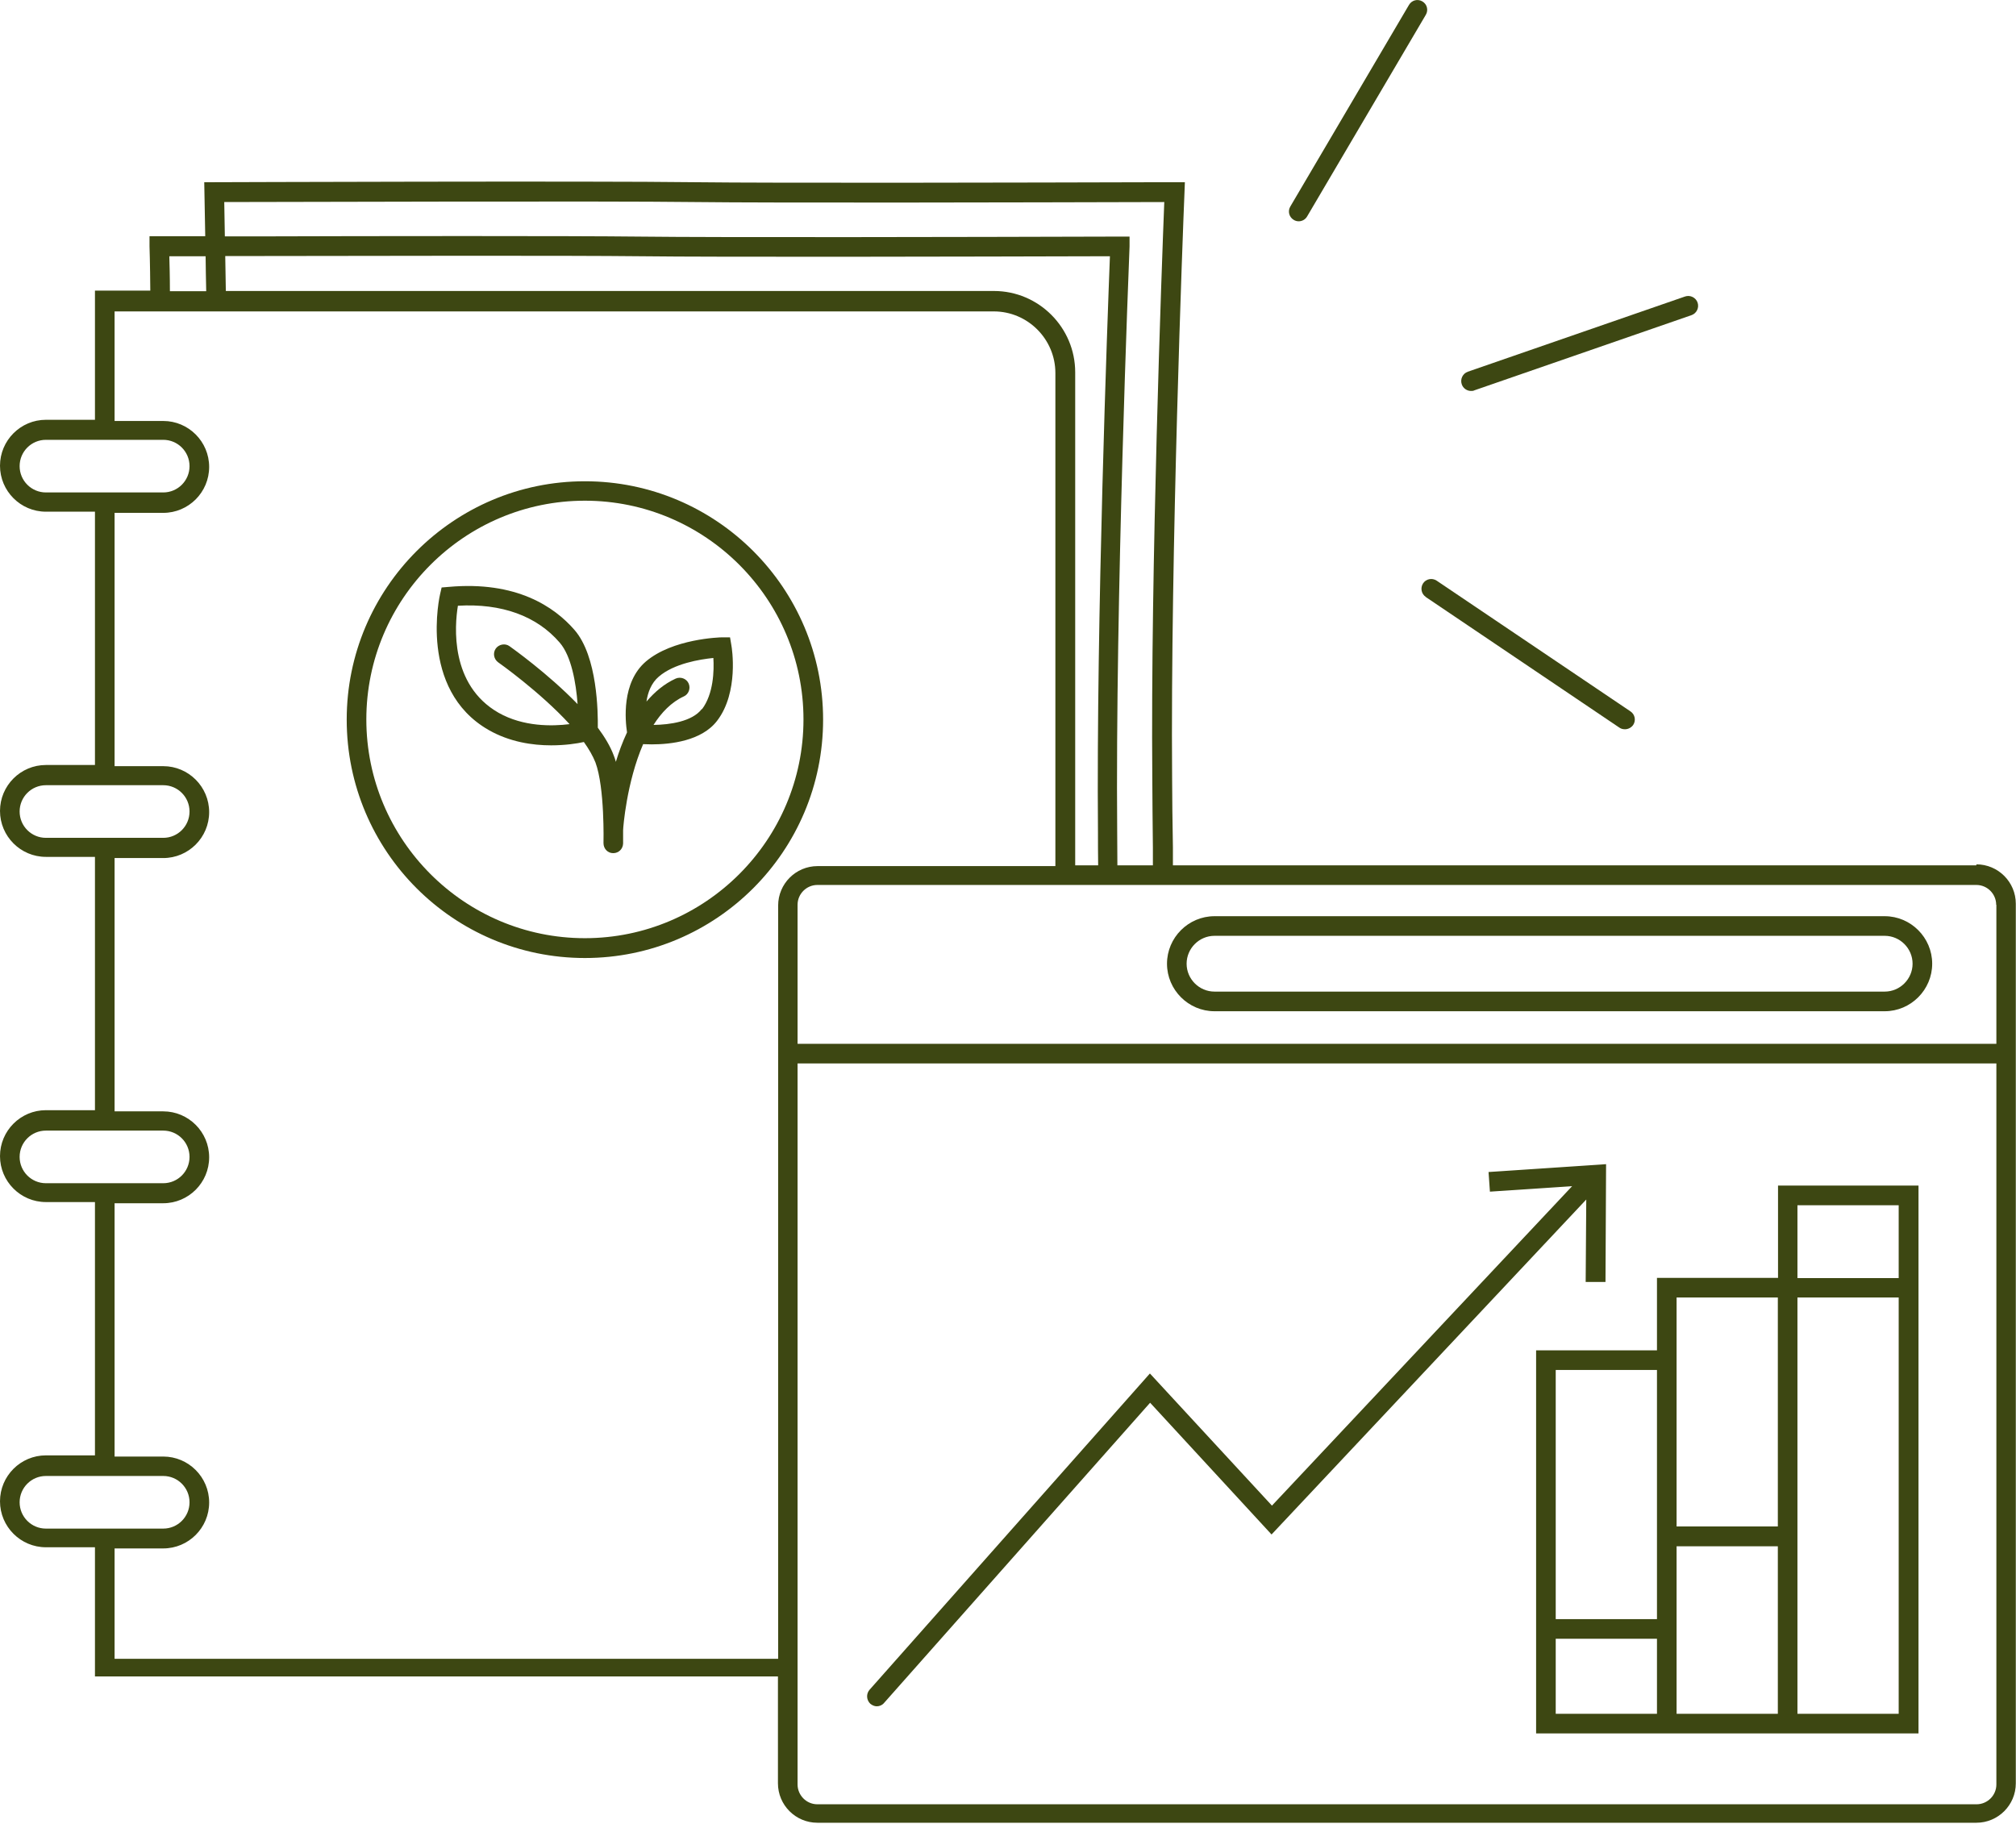 <svg xmlns="http://www.w3.org/2000/svg" width="147" height="133" viewBox="0 0 147 133" fill="none"><g clip-path="url(#clip0_1272_14788)"><path d="M129.634 93.183H120.821V98.466H112.008V126.4H139.891V86.453H129.648V93.197L129.634 93.183ZM122.251 94.614H129.634V111.309H122.251V94.614ZM120.821 99.898V118.067H113.438V99.898H120.821ZM113.438 124.969V119.499H120.821V124.969H113.438ZM122.251 124.969V112.755H129.634V124.969H122.251ZM131.064 124.969V94.614H138.446V124.969H131.064ZM131.064 87.885H138.446V93.197H131.064V87.885Z" fill="#3D4712"></path><path d="M94.34 16.037C94.455 16.108 94.584 16.137 94.698 16.137C94.941 16.137 95.184 16.008 95.313 15.779L103.969 1.074C104.169 0.731 104.055 0.301 103.711 0.101C103.368 -0.1 102.939 0.015 102.738 0.358L94.083 15.063C93.883 15.406 93.997 15.836 94.34 16.037Z" fill="#3D4712"></path><path d="M107.273 28.508C107.344 28.508 107.43 28.508 107.502 28.465L123.339 22.981C123.711 22.852 123.911 22.437 123.782 22.065C123.654 21.693 123.239 21.492 122.867 21.621L107.029 27.105C106.657 27.234 106.457 27.649 106.586 28.021C106.686 28.322 106.972 28.508 107.258 28.508H107.273Z" fill="#3D4712"></path><path d="M103.952 43.527L118.087 53.063C118.216 53.149 118.345 53.177 118.488 53.177C118.717 53.177 118.945 53.063 119.088 52.862C119.303 52.533 119.217 52.089 118.888 51.874L104.753 42.339C104.424 42.124 103.981 42.21 103.766 42.539C103.552 42.868 103.637 43.312 103.966 43.527H103.952Z" fill="#3D4712"></path><path d="M53.247 46.475H52.632C52.489 46.475 49.041 46.576 47.095 48.237C45.307 49.769 45.593 52.561 45.721 53.405C45.392 54.107 45.121 54.837 44.906 55.553C44.863 55.381 44.806 55.224 44.749 55.081C44.505 54.422 44.09 53.735 43.59 53.062C43.604 51.988 43.575 47.864 41.887 45.931C40.428 44.256 37.667 42.352 32.717 42.796L32.202 42.839L32.087 43.34C32.087 43.34 30.456 50.27 35.635 53.234C37.166 54.107 38.826 54.35 40.185 54.35C41.215 54.35 42.059 54.221 42.574 54.107C42.932 54.608 43.232 55.124 43.418 55.596C44.105 57.443 44.005 61.438 44.005 61.481C44.005 61.882 44.305 62.211 44.706 62.211H44.72C45.106 62.211 45.421 61.91 45.435 61.509C45.435 61.466 45.435 61.094 45.435 60.55C45.435 60.335 45.693 57.042 46.895 54.264C47.081 54.264 47.281 54.279 47.524 54.279C48.898 54.279 51.158 54.035 52.288 52.561C53.891 50.47 53.361 47.22 53.333 47.077L53.232 46.475H53.247ZM36.351 51.974C32.803 49.94 33.146 45.645 33.389 44.17C36.58 43.984 39.14 44.915 40.814 46.862C41.658 47.836 42.002 49.783 42.116 51.344C39.942 49.096 37.309 47.234 37.152 47.12C36.837 46.891 36.379 46.977 36.15 47.292C35.922 47.621 36.007 48.065 36.322 48.294C36.365 48.322 39.384 50.456 41.53 52.804C40.271 52.962 38.168 53.005 36.351 51.974ZM51.172 51.702C50.471 52.618 48.84 52.847 47.653 52.861C48.225 51.959 48.955 51.2 49.856 50.785C50.214 50.628 50.371 50.198 50.214 49.84C50.056 49.482 49.627 49.325 49.27 49.482C48.425 49.869 47.739 50.456 47.138 51.157C47.238 50.484 47.495 49.797 48.039 49.339C49.155 48.38 51.029 48.079 52.016 47.979C52.074 48.895 52.031 50.599 51.187 51.716L51.172 51.702Z" fill="#3D4712"></path><path d="M42.649 35.094C33.078 35.094 25.281 42.883 25.281 52.476C25.281 62.069 33.064 69.858 42.649 69.858C52.235 69.858 60.018 62.069 60.018 52.476C60.018 42.883 52.235 35.094 42.649 35.094ZM42.649 68.412C33.865 68.412 26.712 61.253 26.712 52.462C26.712 43.67 33.865 36.511 42.649 36.511C51.434 36.511 58.587 43.67 58.587 52.462C58.587 61.253 51.434 68.412 42.649 68.412Z" fill="#3D4712"></path><path d="M144.11 63.099H85.525V61.796C85.496 59.949 85.467 58.245 85.467 56.728C85.339 40.434 86.254 16.737 86.369 14.031L86.397 13.287H84.967C74.68 13.315 56.525 13.358 50.645 13.287C43.263 13.187 15.895 13.287 15.623 13.287H14.893L14.965 17.224C12.905 17.224 11.631 17.224 11.631 17.224H10.902V17.954C10.902 17.954 10.944 19.157 10.959 21.19H6.924V30.611H3.348C1.502 30.611 0 32.115 0 33.962C0 35.809 1.502 37.312 3.348 37.312H6.924V55.783H3.348C1.502 55.783 0 57.286 0 59.133C0 60.98 1.502 62.483 3.348 62.483H6.924V80.954H3.348C1.502 80.954 0 82.457 0 84.304C0 86.151 1.502 87.654 3.348 87.654H6.924V106.125H3.348C1.502 106.125 0 107.628 0 109.475C0 111.322 1.502 112.826 3.348 112.826H6.924V122.247H56.725V130.036C56.725 131.625 58.013 132.914 59.601 132.914H144.11C145.698 132.914 146.986 131.625 146.986 130.036V65.905C146.986 64.316 145.698 63.028 144.11 63.028V63.099ZM145.569 65.977V76.114H58.156V65.977C58.156 65.175 58.814 64.531 59.601 64.531H144.11C144.911 64.531 145.555 65.189 145.555 65.977H145.569ZM16.467 21.219C16.453 20.288 16.438 19.444 16.424 18.67H18.584C27.183 18.656 41.575 18.627 46.639 18.685C52.519 18.756 70.617 18.713 80.932 18.685C80.761 23.052 79.931 45.202 80.06 60.708C80.06 61.453 80.06 62.254 80.074 63.099H78.4V27.147C78.4 23.882 75.739 21.219 72.477 21.219H16.467ZM50.617 14.733C56.497 14.804 74.594 14.761 84.895 14.733C84.709 19.486 83.894 41.393 84.022 56.742C84.022 58.26 84.051 59.963 84.065 61.81V63.099H81.476C81.476 62.254 81.462 61.453 81.462 60.708C81.319 43.841 82.32 19.071 82.363 17.969V17.253H80.961C70.674 17.282 52.519 17.324 46.639 17.253C41.575 17.195 27.168 17.21 18.57 17.238H16.395L16.352 14.733C20.759 14.733 43.921 14.647 50.631 14.733H50.617ZM12.361 18.685C12.933 18.685 13.849 18.685 14.993 18.685C14.993 19.458 15.022 20.303 15.036 21.233H12.389C12.389 20.131 12.361 19.257 12.347 18.699L12.361 18.685ZM1.431 33.991C1.431 32.931 2.289 32.072 3.348 32.072H11.903C12.962 32.072 13.82 32.931 13.82 33.991C13.82 35.05 12.962 35.909 11.903 35.909H3.348C2.289 35.909 1.431 35.05 1.431 33.991ZM1.431 59.176C1.431 58.116 2.289 57.257 3.348 57.257H11.903C12.962 57.257 13.82 58.116 13.82 59.176C13.82 60.236 12.962 61.095 11.903 61.095H3.348C2.289 61.095 1.431 60.236 1.431 59.176ZM1.431 84.361C1.431 83.302 2.289 82.443 3.348 82.443H11.903C12.962 82.443 13.82 83.302 13.82 84.361C13.82 85.421 12.962 86.28 11.903 86.28H3.348C2.289 86.28 1.431 85.421 1.431 84.361ZM1.431 109.547C1.431 108.487 2.289 107.628 3.348 107.628H11.903C12.962 107.628 13.82 108.487 13.82 109.547C13.82 110.606 12.962 111.465 11.903 111.465H3.348C2.289 111.465 1.431 110.606 1.431 109.547ZM8.355 120.901V112.911H11.903C13.749 112.911 15.251 111.408 15.251 109.561C15.251 107.714 13.749 106.211 11.903 106.211H8.355V87.74H11.903C13.749 87.74 15.251 86.237 15.251 84.39C15.251 82.543 13.749 81.04 11.903 81.04H8.355V62.569H11.903C13.749 62.569 15.251 61.066 15.251 59.219C15.251 57.372 13.749 55.868 11.903 55.868H8.355V37.398H11.903C13.749 37.398 15.251 35.895 15.251 34.048C15.251 32.201 13.749 30.697 11.903 30.697H8.355V22.708H72.463C74.938 22.708 76.955 24.727 76.955 27.204V63.156H59.615C58.027 63.156 56.74 64.445 56.74 66.034V120.958H8.355V120.901ZM144.11 131.568H59.601C58.8 131.568 58.156 130.909 58.156 130.122V77.546H145.569V130.122C145.569 130.924 144.911 131.568 144.124 131.568H144.11Z" fill="#3D4712"></path><path d="M88.556 73.739H137.427C139.33 73.739 140.889 72.178 140.889 70.274C140.889 68.369 139.33 66.809 137.427 66.809H88.556C86.653 66.809 85.094 68.369 85.094 70.274C85.094 72.178 86.653 73.739 88.556 73.739ZM88.556 68.24H137.427C138.543 68.24 139.459 69.157 139.459 70.274C139.459 71.39 138.543 72.307 137.427 72.307H88.556C87.44 72.307 86.524 71.39 86.524 70.274C86.524 69.157 87.44 68.24 88.556 68.24Z" fill="#3D4712"></path><path d="M115.636 93.481H117.067L117.11 84.891L108.54 85.463L108.64 86.895L114.635 86.494L92.746 109.79L83.847 100.154L63.403 123.22C63.146 123.521 63.174 123.964 63.46 124.237C63.603 124.351 63.761 124.423 63.932 124.423C64.133 124.423 64.333 124.337 64.462 124.179L83.862 102.287L92.717 111.894L115.665 87.468L115.622 93.481H115.636Z" fill="#3D4712"></path></g><defs><clipPath id="clip0_1272_14788"><rect width="147" height="133" fill="white"></rect></clipPath></defs></svg>